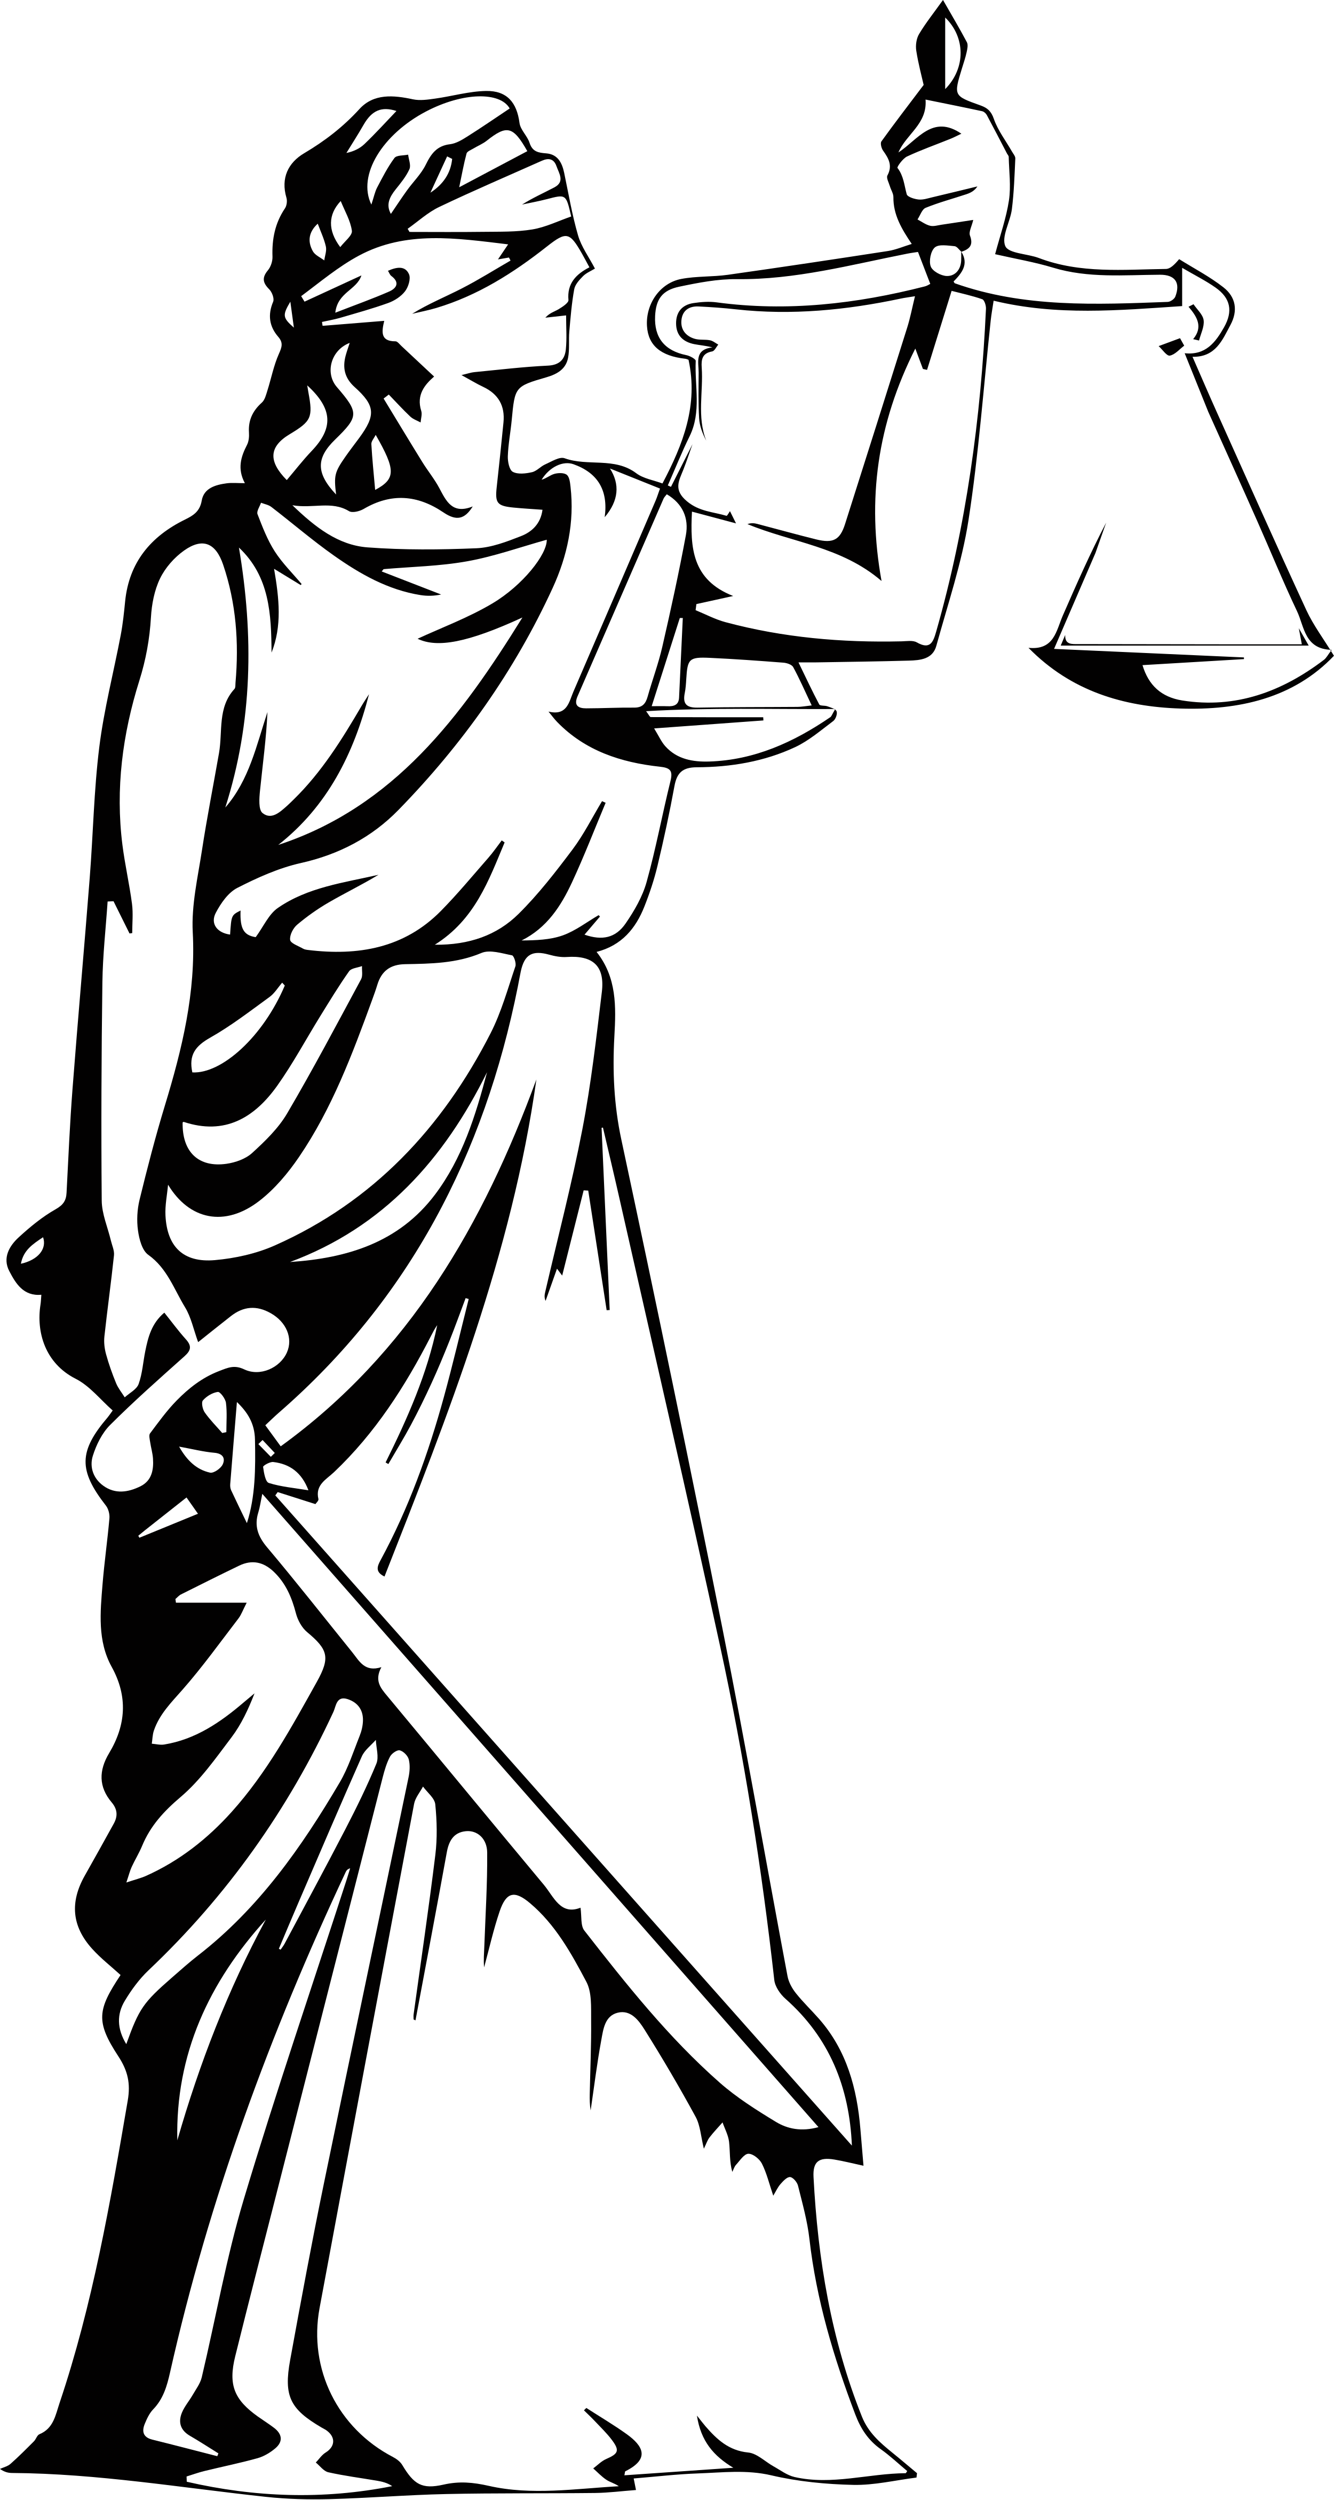 <?xml version="1.0" encoding="UTF-8" standalone="no"?><svg xmlns="http://www.w3.org/2000/svg" xmlns:xlink="http://www.w3.org/1999/xlink" fill="#020101" height="1916.5" preserveAspectRatio="xMidYMid meet" version="1" viewBox="966.2 83.9 1023.4 1916.5" width="1023.4" zoomAndPan="magnify"><g id="change1_1"><path d="M1893.17,399.69c-5.81-14.41-11.61-28.82-18.13-44.99c16.14,1.75,23.72-8.43,30.21-19.9c6.94-12.26,5.05-22.26-6.46-30.38 c-7.5-5.29-15.82-9.42-25.68-15.18c0,10.73,0,19.36,0,29.32c-48.74,3.27-96.18,7.59-144.63-4.13c-0.83,5.54-1.71,10.23-2.22,14.97 c-5.51,51.12-9.21,102.52-17.06,153.27c-5.04,32.61-15.89,64.36-24.67,96.35c-2.83,10.32-12.42,11.1-21.16,11.35 c-23.56,0.66-47.14,0.94-70.71,1.34c-3.6,0.06-7.21,0.01-13.89,0.01c5.85,12.04,10.63,22.29,15.93,32.25 c0.65,1.23,4.24,0.67,6.29,1.43c2.56,0.96,6.23,1.9,7.01,3.83c0.77,1.9-0.7,6.06-2.53,7.43c-9.47,7.09-18.68,15.08-29.26,20.03 c-23.75,11.11-49.41,15.35-75.51,15.44c-10.65,0.04-15.18,4.07-17.06,14.29c-3.77,20.54-8.18,40.98-13.04,61.29 c-2.54,10.61-6.04,21.07-10.06,31.22c-6.64,16.77-17.39,29.81-36.67,34.76c15.61,19.65,14.93,42.09,13.66,64.65 c-1.49,26.57-0.35,52.61,5.3,79.05c26.72,124.95,52.71,250.06,77.68,375.38c17.63,88.52,33.14,177.45,49.85,266.16 c0.86,4.59,3.41,9.26,6.35,12.97c5.56,7.01,12.11,13.22,18.01,19.96c21.11,24.12,28.97,53.24,31.55,84.33 c0.73,8.85,1.49,17.69,2.37,28.08c-8.44-1.82-15.35-3.59-22.35-4.75c-11.97-1.99-16.59,1.61-15.98,13.41 c3.28,63.03,13.53,124.64,37.11,183.64c4.87,12.2,13.78,19.93,23.33,27.66c6.39,5.16,12.64,10.49,18.95,15.74 c-0.14,1.12-0.27,2.23-0.41,3.35c-16.17,2.03-32.38,5.98-48.49,5.62c-21.03-0.47-42.41-2.54-62.84-7.32 c-19.08-4.46-37.59-2.12-56.32-1.47c-16.21,0.56-32.37,2.49-49.3,3.87c0.6,3.01,1.13,5.63,1.77,8.85 c-10.88,0.82-21.07,2.15-31.28,2.27c-38.13,0.44-76.26,0-114.38,0.82c-29.82,0.64-59.6,3.12-89.42,3.91 c-16.2,0.43-32.55-0.01-48.66-1.74c-64.88-6.95-129.37-17.89-194.87-18.32c-2.86-0.02-5.71-0.58-9.32-3.11 c2.71-1.25,5.89-1.95,8.03-3.84c6.25-5.51,12.14-11.44,18.03-17.34c1.61-1.61,2.36-4.65,4.18-5.4 c10.86-4.46,12.34-14.64,15.47-23.96c25.43-75.51,38.91-153.67,52.31-231.9c2.24-13.1,0.07-22.78-7.24-33.93 c-17.48-26.65-15.98-35.67,1.73-62.29c-7.36-6.71-15.28-12.84-21.87-20.16c-15.53-17.23-17.06-35.62-5.67-55.87 c7.48-13.3,14.96-26.6,22.31-39.98c3.14-5.72,2.99-10.92-1.63-16.39c-10-11.86-9.93-24.36-1.92-37.69 c12.93-21.49,14.53-43.41,1.97-66.14c-11-19.91-8.76-41.86-7.01-63.4c1.38-16.86,3.79-33.63,5.27-50.48 c0.28-3.2-0.77-7.29-2.72-9.79c-21.09-27.05-20.9-41.59,1.37-67.62c0.85-0.99,1.56-2.11,3.86-5.27 c-9.39-8.27-17.61-18.85-28.41-24.32c-23.58-11.94-30.3-35.92-26.97-56.92c0.35-2.24,0.4-4.53,0.65-7.47 c-13.78,1.19-19.64-8.65-24.61-18.16c-5.25-10.06-0.09-19.18,7.26-25.9c8.71-7.98,18.03-15.68,28.24-21.46 c5.89-3.34,8.13-6.59,8.45-12.73c1.38-26.53,2.53-53.09,4.57-79.57c4.15-53.95,8.98-107.84,13.2-161.79 c2.62-33.43,3.2-67.08,7.34-100.3c3.6-28.89,11.02-57.3,16.47-85.97c1.61-8.46,2.5-17.08,3.35-25.67 c2.99-30.02,19.75-49.94,45.99-62.78c6.45-3.16,11.34-6.25,12.78-14.56c1.66-9.55,10.55-12.06,19.06-13.22 c4.19-0.57,8.51-0.1,14.04-0.1c-5.93-11.07-3.09-20.21,1.65-29.39c1.41-2.73,1.68-6.38,1.48-9.55c-0.59-9.4,2.91-16.59,9.87-22.82 c2.32-2.07,3.24-5.95,4.26-9.18c2.97-9.37,4.83-19.2,8.79-28.11c2.29-5.16,3.58-8.5-0.45-13.15c-6.91-7.97-8.17-16.84-3.91-26.91 c1.02-2.41-0.86-7.38-3.03-9.55c-4.97-4.96-5.68-8.91-1-14.54c2.23-2.68,3.65-7.01,3.52-10.52c-0.48-13.36,1.94-25.67,9.54-36.93 c1.41-2.08,1.89-5.72,1.17-8.15c-4.48-15.16,1.34-26.92,13.67-34.2c15.85-9.37,29.86-20.18,42.35-33.86 c10.98-12.02,26.11-10.64,41.04-7.43c5.4,1.16,11.4,0.23,17.02-0.55c13.06-1.82,26.02-5.62,39.07-5.85 c16.12-0.28,23.6,8.92,25.64,24.5c0.7,5.34,5.99,9.92,7.73,15.31c2.22,6.88,6.81,7.56,12.82,8.03c8.66,0.69,12.06,7.06,13.7,14.83 c3.37,16.07,6.1,32.35,10.67,48.07c2.53,8.71,8.27,16.49,12.95,25.43c-3.19,1.95-6.67,3.33-9.08,5.76 c-2.85,2.88-6.15,6.43-6.82,10.13c-1.93,10.67-2.82,21.55-3.76,32.38c-0.58,6.69,0.31,13.59-0.94,20.11 c-1.67,8.71-8.37,12.57-16.71,14.98c-24.13,6.97-24.12,7.37-26.53,32.77c-0.88,9.25-2.66,18.44-2.99,27.7 c-0.14,4.13,1.13,10.58,3.84,12.01c3.92,2.07,9.93,1.33,14.7,0.26c3.66-0.82,6.6-4.44,10.2-6.02c4.82-2.11,10.92-6.08,14.82-4.67 c17.81,6.46,38.27-1.09,54.96,11.48c5.52,4.16,13.3,5.31,20.11,7.85c15.9-30.13,27.57-60.02,20.01-94.78 c-0.17-0.06-1.32-0.69-2.53-0.83c-18.87-2.12-28.41-10.22-29.35-25.03c-1.08-16.96,9.91-33.06,26.41-36.18 c11.66-2.21,23.84-1.49,35.63-3.15c41-5.79,81.94-11.93,122.86-18.24c6.1-0.94,11.96-3.52,18.21-5.42 c-7.76-11.51-14.22-22.35-14.07-35.9c0.03-2.74-1.84-5.48-2.67-8.27c-0.83-2.8-2.93-6.46-1.9-8.36c4.08-7.57,0.89-13.08-3.33-18.98 c-1.31-1.83-2.3-5.71-1.29-7.11c9.94-13.82,20.34-27.31,32.4-43.28c-1.4-6.23-4.1-16.17-5.67-26.28 c-0.63-4.09,0.08-9.25,2.16-12.74c5.05-8.45,11.26-16.2,18.35-26.12c6.77,11.84,12.82,21.98,18.33,32.4 c1.05,1.98,0.35,5.15-0.19,7.63c-0.92,4.21-2.33,8.31-3.6,12.44c-6.41,20.94-6.44,21.02,14.14,28.34 c5.25,1.87,8.24,4.28,10.32,10.32c3.07,8.9,9.16,16.76,13.92,25.09c0.98,1.72,2.64,3.58,2.56,5.31 c-0.61,12.97-1.01,25.99-2.63,38.85c-1.23,9.76-8.26,21.16-5.02,28.37c2.57,5.72,16.97,5.74,25.8,9.1 c31.73,12.06,64.72,8.79,97.46,8.36c3.18-0.04,6.32-3.06,10.08-7.51c11.41,7.13,23.51,13.39,34.04,21.66 c9.61,7.56,11.11,18.01,5.32,28.78c-6.17,11.47-11.34,24.79-29.11,24.42c6.55,14.95,12.53,28.86,18.74,42.67 c22.75,50.57,45.32,101.22,68.59,151.55c5.37,11.61,13.25,22.05,21.18,34.99c-30.98,32.57-72.92,41.89-117.75,40.46 c-43.51-1.38-83.84-13.18-116.59-46.55c19.71,2.01,21.25-13.1,26.35-24.79c10.47-23.98,21.06-47.91,33.26-71.23 c-2.75,7.78-5.5,15.56-8.25,23.34c-10.42,24.15-20.85,48.29-31.74,73.5c50.12,2.25,97.89,4.39,145.66,6.54 c0.01,0.43,0.01,0.86,0.02,1.29c-25.82,1.53-51.65,3.07-77.84,4.62c4.59,15.35,14.32,24.52,30.53,27.1 c40.88,6.49,76.48-6.7,108.64-31.14c1.93-1.47,3.1-3.93,5.96-7.68c-20.82-0.49-20.9-17.67-26.58-29.62 c-10.83-22.78-20.33-46.2-30.58-69.26C1918.28,455.32,1905.68,427.53,1893.17,399.69z M1703.61,276.75 c6.17,9.71,0.35,16.62-5.85,22.96c0.55,0.84,0.67,1.28,0.91,1.36c53.24,18.87,108.37,16.33,163.43,14.28 c2.03-0.08,5.05-2.2,5.77-4.08c4.15-10.8-0.31-16.8-11.77-16.74c-27.44,0.14-54.95,2.78-81.97-5.41 c-14.16-4.29-28.86-6.77-44.51-10.34c3.86-14.51,8.56-27.69,10.61-41.28c1.64-10.86,0.07-22.21-0.18-33.34 c-0.02-0.89-0.9-1.75-1.36-2.63c-5.13-9.82-10.2-19.68-15.45-29.44c-0.68-1.27-2.19-2.63-3.54-2.92 c-14.13-3.04-28.31-5.86-43.45-8.94c1.45,18.78-14.82,26.42-20.82,40.56c14.82-9.68,26.22-29.45,48.3-14.39 c-2.8,1.32-5.59,2.81-8.5,3.98c-11.07,4.47-22.38,8.44-33.18,13.5c-3.28,1.54-7.88,8.05-7.33,8.76c4.74,6.11,5.18,13.26,7.08,20.16 c0.58,2.11,5.87,3.73,9.16,4.06c3.48,0.35,7.18-0.94,10.73-1.77c11.46-2.69,22.89-5.5,34.34-8.27c-2.31,3.51-5.37,4.96-8.56,6.02 c-10.39,3.44-21.01,6.27-31.12,10.37c-2.83,1.15-4.22,5.86-6.26,8.94c3.2,1.68,6.24,3.99,9.64,4.83c2.72,0.67,5.9-0.37,8.85-0.8 c8.21-1.2,16.42-2.49,24.26-3.68c-1.15,4.98-3.59,9.17-2.5,12.04c2.81,7.43-0.48,10.36-6.58,12.4c-1.75-1.51-3.41-4.16-5.27-4.31 c-5.15-0.42-12.02-1.7-15.12,0.96c-3.16,2.72-4.68,10.48-3.13,14.61c1.36,3.62,7.93,7.19,12.29,7.3 c6.35,0.16,10.67-4.74,11.06-11.77C1703.7,281.4,1703.6,279.07,1703.61,276.75z M1526.2,475.76c1.2,2.42,2.4,4.84,4.65,9.39 c-12.51-3.33-22.57-6.02-33.8-9.01c-1.41,27.64,0.03,52.35,31.62,64.68c-11.44,2.51-19.83,4.36-28.22,6.2 c-0.2,1.56-0.4,3.12-0.6,4.68c7.61,3.11,14.99,7.06,22.86,9.17c44.25,11.87,89.43,15.78,135.12,14.71 c3.95-0.09,8.65-0.95,11.72,0.8c10.25,5.84,12.55-0.18,14.85-8.26c23.13-80.9,34.29-163.64,38.2-247.5 c0.12-2.49-1.21-6.74-2.86-7.32c-7.91-2.74-16.15-4.5-23.49-6.41c-6.64,21.35-12.75,40.96-18.85,60.58 c-1.05-0.24-2.11-0.48-3.16-0.71c-1.64-4.39-3.28-8.77-5.84-15.63c-29.09,57.57-37.27,115.42-25.91,178.2 c-30.8-26.51-69.05-29.55-102.86-43.63c2.84-1.01,5.25-0.74,7.57-0.13c15.09,3.94,30.11,8.15,45.25,11.89 c12.98,3.2,18.18,0.33,22.03-11.75c15.98-50.25,31.94-100.52,47.74-150.83c2.31-7.37,3.75-15.01,5.92-23.88 c-4.97,0.82-7.86,1.17-10.7,1.77c-41.79,8.86-83.88,13.03-126.57,8.29c-9.55-1.06-19.15-1.74-28.74-2.21 c-7.26-0.35-12.45,3.04-13.17,10.6c-0.69,7.22,3.42,12.15,10.11,14.16c3.71,1.12,7.94,0.4,11.81,1.16 c2.25,0.44,4.25,2.17,6.36,3.32c-1.55,1.82-2.88,4.93-4.69,5.24c-7.53,1.3-8.46,6.08-8.02,12.35c1.32,18.63-3.79,37.7,3.49,56.11 c-2.95-5.61-5.16-11.45-5.5-17.39c-0.67-11.59-0.4-23.25-0.34-34.88c0.04-7.91-3.41-17.61,10.54-19.3 c-5.5-1.4-9.78-1.65-13.94-2.48c-8.45-1.69-13.77-6.59-13.91-15.63c-0.14-8.97,4.61-14.54,13.33-15.85 c5.82-0.88,11.94-1.34,17.74-0.56c54.17,7.3,107.26,1.2,159.81-12.24c1.76-0.45,3.36-1.55,4.12-1.92 c-3.19-8.3-6.08-15.81-9.42-24.48c-1.92,0.3-5.11,0.7-8.25,1.32c-43.24,8.5-85.93,20.07-130.64,19.53 c-14.75-0.18-29.73,2.74-44.29,5.79c-13.18,2.76-17.85,9.67-18.49,22.42c-0.84,16.69,7.33,26.7,23.99,30.06 c2.68,0.54,7.22,2.99,7.16,4.39c-0.88,19.31,4.51,39.1-4.72,57.85c-6.06,12.3-11.15,25.08-16.68,37.64c0.8,0.37,1.6,0.73,2.4,1.1 c5.51-10.91,11.02-21.82,16.53-32.73c-2.32,6.49-4.46,13.05-6.99,19.46c-3.39,8.6-7.89,15.47,2.75,24.34 c9.54,7.95,20.08,8.05,30.35,11.13C1524.05,479.5,1525.31,477.02,1526.2,475.76z M1284.95,1632.81c-0.49-0.23-0.97-0.45-1.46-0.68 c0-1.31-0.15-2.64,0.02-3.92c5.61-40.75,11.65-81.45,16.66-122.27c1.56-12.74,1.24-25.91-0.04-38.7 c-0.48-4.83-6.13-9.13-9.42-13.68c-2.34,4.41-5.94,8.58-6.83,13.26c-24.36,128.82-48.55,257.67-72.52,386.56 c-8.69,46.73,14.02,92.13,56.2,114.12c2.77,1.44,5.69,3.6,7.25,6.21c8.92,14.86,14.98,18.8,31.66,15.02 c12.09-2.74,22.64-1.78,34.83,0.98c32.83,7.42,66.29,2.14,99.62,0.25c-3.16-2.2-6.75-3.07-9.63-5c-3.63-2.43-6.69-5.73-9.99-8.65 c3.29-2.45,6.27-5.61,9.93-7.2c9.3-4.05,10.5-6.4,4.52-14.45c-3.94-5.29-8.8-9.91-13.34-14.74c-2.64-2.81-5.48-5.43-8.22-8.14 c0.61-0.61,1.22-1.22,1.82-1.83c10.3,6.63,20.87,12.87,30.82,19.98c12.9,9.21,18.17,19.09-0.9,28.57 c-0.35,0.17-0.29,1.15-0.72,3.09c28.13-1.95,55.84-3.87,83.54-5.79c-15.04-9.04-24.88-20.29-27.9-40c3.29,4.13,4.82,6.19,6.5,8.13 c8.8,10.16,17.97,18.74,32.82,20.18c6.79,0.66,12.98,7.03,19.53,10.66c5.26,2.91,10.37,6.85,16.05,8.14 c28.59,6.52,56.8-2.75,85.27-2.93c0.19,0,0.37-0.52,1.15-1.65c-6.68-5.57-13.13-11.69-20.31-16.78 c-9.6-6.81-15.37-15.67-19.54-26.66c-16.56-43.61-29.86-87.95-35.17-134.53c-1.57-13.76-5.38-27.29-8.74-40.78 c-0.67-2.71-3.82-6.46-6.08-6.64c-2.33-0.19-5.33,3.06-7.37,5.39c-2.17,2.47-3.57,5.63-5.55,8.9c-3.11-9.16-5.03-17.31-8.7-24.58 c-1.8-3.57-6.86-7.64-10.37-7.57c-3.23,0.06-6.51,5.22-9.46,8.43c-1.35,1.47-1.95,3.63-2.89,5.47c-2.26-7.96-1.62-15.58-2.48-23.03 c-0.59-5.1-3.26-9.96-5-14.92c-3.37,3.84-6.92,7.53-10.02,11.56c-1.63,2.13-2.47,4.86-4.31,8.62c-2.32-9.43-2.71-17.84-6.34-24.49 c-12.36-22.66-25.44-44.97-39.19-66.83c-4.38-6.97-10.56-15.44-20.6-12.94c-9.89,2.46-11.05,12.72-12.56,20.93 c-3.3,17.89-5.51,35.98-8.17,53.98c-0.7-4.15-0.77-8.36-0.69-12.56c0.39-18.92,1.25-37.85,1.06-56.76 c-0.1-9.88,0.65-21.16-3.67-29.32c-11.6-21.9-23.77-43.91-43.27-60.31c-11.85-9.96-18.19-8.56-23.25,6.34 c-4.77,14.04-8,28.6-11.91,42.94c-0.53-5.49-0.03-10.96,0.17-16.45c0.88-23.85,2.38-47.71,2.19-71.55 c-0.09-10.79-7.63-17.21-16.25-16.42c-9.33,0.86-13.1,7.25-14.71,16.09C1301.19,1546.85,1293.01,1589.82,1284.95,1632.81z M1179.24,1227.8c-0.61,0.85-1.22,1.7-1.84,2.55c147.45,166.16,294.89,332.32,442.34,498.48c-1.89-44.96-17.38-82.88-50.92-112.53 c-4.06-3.59-8.05-9.34-8.62-14.48c-9.63-85.87-23.15-171.15-41.49-255.54c-24.97-114.85-51.49-229.36-77.39-344 c-4.07-18.01-8.37-35.97-12.56-53.95c-0.35,0.08-0.7,0.16-1.05,0.25c2.07,46.55,4.14,93.1,6.22,139.65 c-0.78,0.05-1.55,0.09-2.33,0.14c-4.71-30.56-9.41-61.13-14.12-91.69c-1.17-0.07-2.34-0.14-3.51-0.21 c-5.45,21.61-10.9,43.21-16.48,65.35c-1.48-1.97-2.57-3.41-3.98-5.29c-3.04,8.58-5.9,16.64-8.76,24.7 c-1.19-2.77-0.72-4.98-0.21-7.17c9.59-41.39,20.36-82.55,28.4-124.24c6.72-34.83,10.74-70.21,14.98-105.47 c2.4-19.97-6.89-28.16-26.96-26.77c-4.44,0.31-9.13-0.59-13.47-1.79c-12.88-3.56-18.91-0.22-21.72,12.66 c-0.85,3.89-1.5,7.83-2.28,11.73c-25.77,128.69-83.14,239.64-183.21,326.61c-3.44,2.99-6.7,6.2-10.54,9.78 c4.28,5.86,8.08,11.05,11.81,16.15c98.67-71.4,155.51-170.62,196.15-281.29c-18.68,133.4-67.6,257.08-116.53,381.11 c-7.36-3.54-5.54-7.87-2.96-12.63c21.48-39.64,36.65-81.77,48.55-125.11c6.83-24.87,12.71-50,19.01-75.02 c-0.78-0.23-1.56-0.47-2.34-0.7c-4.16,11.02-8.14,22.12-12.52,33.06c-4.31,10.79-8.78,21.53-13.63,32.09 c-4.98,10.86-10.24,21.62-15.87,32.15c-5.43,10.15-11.49,19.96-17.28,29.93c-0.7-0.41-1.41-0.82-2.11-1.23 c16.78-33.76,32.03-68.09,39.61-105.29c-1.94,2.74-3.43,5.67-4.93,8.6c-19.68,38.34-42.72,74.27-74.27,104.15 c-5.92,5.61-14.58,9.75-11.94,20.6c0.3,1.24-1.8,3.07-2.32,3.88C1197.94,1233.76,1188.59,1230.78,1179.24,1227.8z M1414.62,800.46 c13.55,4.68,23.86,2.59,31.57-8.64c6.67-9.71,12.92-20.48,16.05-31.7c7.13-25.52,11.95-51.68,18.32-77.43 c2.03-8.2-0.34-10.16-8.24-11.01c-29.67-3.22-57.14-12.11-78.67-34.26c-2.41-2.48-4.44-5.32-6.65-7.99 c14.3,3.47,15.69-7.38,19.12-15.33c21.07-48.76,42.05-97.57,63.03-146.37c1.13-2.63,1.96-5.38,3.37-9.28 c-13.29-5.33-25.83-10.35-38.37-15.37c7.64,12.06,6.8,24.54-4.05,37.34c2.88-20.85-5.5-34.05-23.93-40.62 c-7.95-2.83-18.24,1.91-24.47,11.87c3.63-0.95,6.52-3.56,9.87-4.49c2.98-0.82,7.41-0.93,9.47,0.75c2.08,1.7,2.48,5.95,2.85,9.17 c3.12,27.19-2.48,53.14-13.7,77.56c-29.25,63.67-69.39,120.05-118.21,170.09c-20.55,21.07-45.73,34.26-75,40.8 c-16.87,3.77-33.23,11.15-48.72,19.06c-6.99,3.57-12.62,11.71-16.48,19.04c-4.43,8.39,1.02,15.44,10.94,16.75 c0.99-14.84,0.99-14.84,8.03-18.46c-0.55,14.34,2.66,19.03,11.62,20.43c6.06-8.25,9.96-17.51,16.93-22.35 c23.02-15.96,50.63-19.37,77.23-25.46c-12.48,7.59-25.53,13.89-38.04,21.13c-8.57,4.96-16.78,10.76-24.34,17.14 c-3.09,2.61-5.85,8-5.36,11.66c0.36,2.63,6.31,4.59,9.87,6.67c1.1,0.65,2.52,0.87,3.82,1.03c38.32,4.66,73.74-1.24,102.05-30.01 c12.78-12.98,24.43-27.08,36.44-40.8c3.64-4.16,6.78-8.77,10.15-13.18c0.74,0.51,1.48,1.02,2.21,1.53 c-12.18,29.04-22.71,59.11-53.56,78.45c26.35,0.28,47.68-7.25,64.23-23.61c15.22-15.04,28.5-32.22,41.4-49.38 c8.67-11.53,15.19-24.67,22.67-37.08c0.92,0.41,1.84,0.83,2.76,1.24c-8.54,20.35-16.49,40.97-25.79,60.96 c-8.44,18.13-19.14,34.88-38.69,44.61c10.91-0.13,21.87-0.43,31.68-3.94c9.75-3.49,18.34-10.2,27.44-15.49 c0.33,0.37,0.66,0.73,0.99,1.1C1422.67,791.01,1418.89,795.45,1414.62,800.46z M1053.29,774.83c-1.51,0.07-3.02,0.14-4.53,0.21 c-1.4,20.64-3.73,41.28-4.01,61.94c-0.75,55.78-1,111.58-0.51,167.37c0.09,10.23,4.59,20.41,7.03,30.63 c0.9,3.76,2.76,7.65,2.38,11.29c-2.2,20.78-5.1,41.49-7.36,62.26c-0.48,4.45,0.09,9.26,1.28,13.6c2.07,7.54,4.72,14.96,7.69,22.19 c1.59,3.88,4.38,7.26,6.63,10.86c3.68-3.36,9.16-6.07,10.66-10.22c2.89-8,3.4-16.84,5.12-25.28c2.18-10.67,4.79-21.2,14.6-29.44 c5.72,7.14,10.78,14.06,16.49,20.39c4.6,5.1,4.1,8.47-1.01,13.03c-19.32,17.24-38.76,34.41-57.07,52.7 c-6.2,6.19-10.59,15.16-13.26,23.66c-2.68,8.53,0.3,17.39,8.13,22.99c9.15,6.56,19.02,4.98,28.36,0.38 c8.7-4.28,10.26-12.54,9.67-21.25c-0.29-4.27-1.57-8.47-2.19-12.73c-0.32-2.2-1.13-5.2-0.07-6.6c6.52-8.67,12.91-17.57,20.48-25.27 c9.24-9.4,19.4-17.44,32.31-22.45c7.12-2.76,11.88-4.97,19.51-1.34c12.07,5.75,27.47-1.15,32.7-12.99 c4.8-10.86-0.34-23.3-12.44-30.12c-10.75-6.06-20.76-5.38-30.53,2.25c-8.72,6.81-17.33,13.75-25.14,19.96 c-3.53-9.72-5.37-19.07-10.03-26.7c-8.49-13.91-13.76-29.97-28.24-40.25c-4.74-3.37-6.96-12.03-7.87-18.61 c-1.07-7.71-0.63-16.09,1.22-23.67c5.9-24.17,12.15-48.3,19.39-72.09c13.21-43.36,23.86-86.71,21.4-132.88 c-1.11-20.84,3.88-42.11,7.09-63.04c3.81-24.89,8.72-49.61,13.06-74.41c2.9-16.6-1.2-34.86,11.82-49.08 c0.93-1.02,0.68-3.19,0.83-4.84c2.69-30.78,0.5-61.05-9.49-90.48c-5.68-16.71-15.74-20.96-30.05-10.77 c-7.5,5.34-14.38,13.16-18.36,21.39c-4.34,8.98-6.38,19.66-6.97,29.74c-0.98,16.67-3.87,32.56-8.91,48.56 c-12.89,40.94-18.41,82.95-12.98,125.87c1.91,15.14,5.37,30.08,7.35,45.21c0.97,7.37,0.17,14.97,0.17,22.46 c-0.69,0.09-1.38,0.18-2.07,0.28C1061.47,791.31,1057.38,783.07,1053.29,774.83z M1260.49,520.23c-0.49,0.59-0.97,1.18-1.46,1.77 c15.19,5.89,30.39,11.78,45.58,17.67c-5.48,1.18-10.73,1.26-15.83,0.45c-24.91-3.98-46.32-16.13-66.46-30.34 c-16.52-11.65-31.91-24.9-47.95-37.23c-2.18-1.68-5.26-2.17-7.93-3.22c-0.99,2.96-3.55,6.53-2.68,8.78 c3.77,9.77,7.6,19.75,13.21,28.5c5.79,9.03,13.65,16.73,20.6,25.01c-0.21,0.28-0.42,0.57-0.63,0.85 c-6.24-3.81-12.48-7.61-20.48-12.5c3.97,23.07,6.15,43.87-1.94,64.25c-0.22-29.4-1.39-58.3-25.02-80.53 c11.39,67.31,10.51,133.74-10.46,199.3c18.41-21.13,23.89-47.66,32.35-73.19c-0.93,20.4-3.7,40.38-5.74,60.44 c-0.58,5.73-1.24,14.38,1.95,16.97c6.84,5.55,13.41-0.71,18.95-5.64c1.73-1.54,3.37-3.2,5.03-4.82 c21.37-20.88,36.97-45.96,51.93-71.51c1.82-3.11,3.86-6.1,5.8-9.15c-11.73,45.69-31.95,85.98-69.65,115.58 c89.07-29.31,140.42-98.79,187.32-174.37c-42.14,19.39-65.41,23.52-80.41,16.3c18.01-8.34,38.6-15.97,57.19-26.97 c23.51-13.91,42.23-37.86,41.89-48.95c-20.36,5.67-40.36,12.83-60.97,16.52C1303.6,518,1281.91,518.37,1260.49,520.23z M1299.23,372.58c-7.04,6.13-13.79,14-9.87,26.32c0.84,2.64-0.28,5.91-0.49,8.88c-2.68-1.48-5.79-2.49-7.94-4.53 c-5.71-5.39-11-11.22-16.46-16.87c-1.33,1.02-2.65,2.04-3.98,3.06c9.9,16.26,19.72,32.56,29.73,48.74 c4.16,6.73,9.27,12.92,12.97,19.87c5.38,10.09,10.04,20.42,25.68,14.1c-6.28,10.09-12.67,11.23-22.53,4.56 c-19.95-13.49-40.07-14.98-61.16-2.62c-3.13,1.83-8.72,3.22-11.26,1.67c-13.43-8.15-27.75-1.73-43.41-4.53 c17.49,16.84,35.11,30.62,57.69,32.32c27.68,2.08,55.64,1.82,83.39,0.67c11.57-0.48,23.28-5,34.3-9.3 c8.24-3.21,15.06-9.33,16.49-20.21c-7.92-0.59-15.14-0.98-22.32-1.69c-12.56-1.24-14.17-3.48-12.79-15.78 c1.85-16.49,3.53-32.99,5.18-49.5c1.27-12.73-3.93-21.78-15.59-27.26c-4.95-2.32-9.64-5.21-16.62-9.02 c4.97-1.17,7.36-2.03,9.8-2.26c18.83-1.82,37.64-4.09,56.51-4.99c9.02-0.43,12.96-4.9,13.74-12.43c0.86-8.33,0.2-16.81,0.2-26.09 c-5.05,0.56-10.48,1.16-15.91,1.77c3.21-3.69,7.05-4.63,10.28-6.58c2.95-1.77,7.64-4.86,7.44-6.98 c-1.17-12.54,5.68-19.74,16.08-25.06c-2.28-4.2-3.95-7.39-5.73-10.52c-9.46-16.63-11.97-17.18-26.97-5.36 c-25.74,20.28-53.11,37.58-84.81,47.05c-6.06,1.81-12.32,3-18.48,4.47c12.4-7.68,25.56-13.01,38.15-19.47 c12.74-6.53,24.9-14.18,37.32-21.34c-0.4-0.78-0.81-1.56-1.21-2.34c-2.54,0.44-5.09,0.87-8.43,1.45c2.79-4.13,4.9-7.25,7.8-11.54 c-39.81-4.77-78.34-10.72-114.45,8.62c-15.84,8.49-29.83,20.32-44.32,31.08c0.86,1.41,1.72,2.82,2.57,4.23 c14.55-6.71,29.1-13.42,43.65-20.12c-3.69,11.32-18.27,12.82-20.04,28.59c15.59-6.05,28.65-10.7,41.31-16.23 c5.63-2.46,8.43-6.92,1.62-11.99c-1.09-0.81-1.58-2.42-2.51-3.92c6.62-2.92,13.19-4.08,16.13,2.66c1.47,3.39-0.47,9.71-3.04,13.05 c-3.06,3.98-8.05,7.22-12.87,8.96c-12.14,4.37-24.61,7.8-37.01,11.42c-4.53,1.32-9.23,2.1-13.85,3.13 c0.16,0.99,0.32,1.99,0.47,2.98c15.57-1.26,31.14-2.51,47.29-3.82c-2.01,8.39-3.02,15.75,8.62,15.69c1.5-0.01,3.08,2.2,4.5,3.52 C1282.18,356.59,1290.23,364.15,1299.23,372.58z M1095.13,992.15c-0.72,7.86-2.38,15.76-1.99,23.57 c1.19,24.07,13.75,36.37,37.9,34.25c15.57-1.37,31.73-4.93,45.97-11.24c75.36-33.41,128.56-90.22,165.58-162.75 c8.23-16.12,13.12-33.98,19-51.23c0.81-2.38-1.17-8.19-2.61-8.46c-7.75-1.47-16.94-4.54-23.42-1.81 c-19.09,8.06-38.82,8.24-58.66,8.61c-11.29,0.21-18.03,5.26-21.23,15.81c-1.15,3.81-2.51,7.56-3.88,11.31 c-15.26,41.84-30.91,83.6-56.16,120.64c-8.48,12.44-18.65,24.58-30.48,33.71C1138.67,1024.99,1111.43,1019.18,1095.13,992.15z M1109.33,1982.49c0.05,1.35,0.1,2.7,0.15,4.04c52.14,11.97,104.6,13.89,157.61,3.37c-3.81-2.6-7.81-3.5-11.85-4.19 c-12.41-2.11-24.93-3.69-37.18-6.45c-3.57-0.81-6.41-4.89-9.58-7.47c2.49-2.6,4.58-5.83,7.54-7.66c7.19-4.45,7.85-11.53,1-16.73 c-1.31-1-2.85-1.69-4.28-2.53c-24.01-14.08-29-23.95-23.94-51.67c8.23-45.05,16.56-90.09,25.8-134.94 c21.41-104,43.42-207.88,65.04-311.84c0.92-4.42,1.24-9.37,0.16-13.65c-0.73-2.86-4.12-6.3-6.92-6.97 c-2.08-0.5-6.24,2.44-7.51,4.88c-2.58,4.91-4.19,10.43-5.58,15.86c-27.31,106.74-54.54,213.5-81.77,320.26 c-10.5,41.16-21.13,82.29-31.36,123.52c-5.44,21.94-0.86,33.28,17.48,46.3c4.06,2.88,8.29,5.53,12.25,8.54 c6.33,4.8,7.13,10.59,0.98,15.78c-3.9,3.29-8.71,6.17-13.58,7.53c-13.41,3.74-27.1,6.49-40.63,9.81 C1118.48,1979.41,1113.94,1981.07,1109.33,1982.49z M1594.1,1714.67c-142.59-162.26-283.92-323.07-426.67-485.52 c-1.37,6.52-1.87,10.43-3.03,14.13c-3.27,10.43-0.38,18.47,6.74,26.91c22.25,26.38,43.57,53.55,65.28,80.4 c5.42,6.71,9.54,15.54,22.36,11.42c-5.43,10.21-0.74,15.83,4.37,21.96c40.16,48.19,80,96.67,120.2,144.83 c7.74,9.27,12.85,23.7,28.19,17.64c1,6.72-0.05,13.7,2.94,17.52c32.09,41.09,64.54,82.01,103.83,116.57 c13.08,11.51,28.12,20.99,43.07,30.07C1570.35,1716.04,1580.96,1718.27,1594.1,1714.67z M1063.13,1527.12 c7.17-2.38,11.28-3.37,15.07-5.06c25.55-11.43,47.06-28.32,65.71-49.06c26.88-29.89,45.95-64.91,65.35-99.7 c10.39-18.64,8.67-24.73-7.46-38.15c-4.08-3.4-7.2-9.15-8.57-14.39c-3.17-12.18-7.83-23.17-17.11-31.98 c-7.9-7.49-16.66-9.3-26.45-4.58c-14.94,7.21-29.78,14.61-44.61,22.05c-1.61,0.81-2.86,2.34-4.28,3.54 c0.13,0.94,0.27,1.88,0.4,2.81c17.36,0,34.72,0,54.27,0c-3,5.83-4.18,9.3-6.3,12.06c-14.1,18.38-27.66,37.28-42.94,54.64 c-8.6,9.78-17.68,18.78-21.95,31.33c-1.08,3.17-1.1,6.71-1.6,10.08c3.16,0.24,6.43,1.12,9.47,0.63 c23.83-3.86,42.93-16.84,60.8-32.1c2.82-2.41,5.69-4.77,8.54-7.15c-4.79,12.27-10.14,23.78-17.62,33.67 c-12.13,16.04-23.98,33.01-39.12,45.84c-12.83,10.87-23.15,22.09-29.49,37.4c-2.28,5.5-5.46,10.63-7.96,16.04 C1065.94,1517.9,1065.19,1521.01,1063.13,1527.12z M1132.89,1966.94c0.29-0.72,0.57-1.43,0.86-2.15 c-7.27-4.51-14.43-9.2-21.83-13.48c-7.34-4.25-9.17-10.47-6.14-17.79c1.99-4.8,5.56-8.92,8.19-13.47 c2.55-4.43,5.86-8.77,7.01-13.59c10.8-45.51,18.84-91.82,32.26-136.53c24.6-81.99,52.32-163.05,78.73-244.5 c0.99-3.05,1.9-6.13,2.85-9.2c-2.19,0.66-2.88,1.76-3.43,2.93c-57.89,123.26-104.79,250.41-134.72,383.49 c-2.37,10.54-5.19,20.34-12.96,28.37c-2.9,3-4.83,7.18-6.45,11.13c-2.37,5.78-1.29,10.32,5.75,12.07 C1099.65,1958.34,1116.26,1962.68,1132.89,1966.94z M1063.08,1651.04c9.84-27.34,12.91-31.77,35.51-51.45 c6.51-5.67,12.96-11.43,19.78-16.72c46.26-35.92,79.22-82.79,108.48-132.54c6.5-11.05,10.47-23.62,15.27-35.63 c1.46-3.64,2.42-7.7,2.53-11.6c0.24-8.23-3.95-14.01-11.74-16.56c-8.65-2.82-8.9,5.4-10.91,9.74 c-34.79,75-81.71,141.2-141.81,198.09c-7.13,6.75-13.17,15.01-18.25,23.45C1055.75,1628.11,1055.87,1639.21,1063.08,1651.04z M1477.74,462.83c-0.97,1.28-1.98,2.21-2.48,3.35c-22.01,50.5-43.96,101.03-65.98,151.53c-3.09,7.09,0.59,9.25,6.62,9.24 c12.27-0.02,24.55-0.67,36.82-0.56c6.19,0.05,8.77-2.91,10.32-8.4c3.59-12.78,8.29-25.28,11.25-38.19 c6.53-28.42,12.78-56.93,18.09-85.6C1494.77,481.27,1490.05,470.07,1477.74,462.83z M1106.31,944.4 c-0.47,22.5,12.05,34.8,33.66,31.72c6.91-0.99,14.71-3.75,19.71-8.32c9.93-9.07,20.08-18.86,26.81-30.31 c19.83-33.73,38.13-68.37,56.71-102.82c1.46-2.72,0.54-6.72,0.72-10.13c-3.39,1.28-8.19,1.55-9.92,4 c-7.83,11.08-14.89,22.72-22.04,34.27c-10.99,17.76-20.89,36.28-32.95,53.28c-17.49,24.66-40.27,38.42-71.91,27.89 C1106.92,943.91,1106.58,944.25,1106.31,944.4z M1278.94,259.3c0.47,0.8,0.94,1.61,1.41,2.41c18.86,0,37.72,0.19,56.58-0.07 c12.57-0.17,25.33,0.2,37.65-1.84c10.32-1.71,20.11-6.58,29.82-9.93c-3.95-17.23-3.93-17.13-18.7-13.28 c-6.27,1.63-12.66,2.77-19,4.14c8.1-5.09,16.52-8.85,24.67-13.11c8.4-4.39,3.73-10.65,1.73-16.35c-2.03-5.78-6.13-6.38-11.17-4.14 c-26.32,11.73-52.83,23.06-78.84,35.46C1294.37,246.76,1286.95,253.65,1278.94,259.3z M1468.03,642.34 c3.52,5.71,5.48,10.23,8.6,13.7c8.96,9.96,21.11,12.07,33.65,11.68c34.66-1.09,64.83-14.81,92.92-34c0.92-0.63,1.3-2.07,3.77-6.24 c-49.34,0.23-96.4-1.2-145.1,1.65c2.05,2.67,2.79,4.51,3.55,4.52c28.76,0.15,57.52,0.12,86.29,0.12c0.05,0.82,0.11,1.64,0.16,2.45 C1524.7,638.21,1497.52,640.19,1468.03,642.34z M1588.9,624.71c-5.25-11.08-9.33-20.44-14.2-29.38c-1.06-1.95-4.84-3.18-7.47-3.39 c-18.83-1.46-37.67-2.83-56.54-3.7c-15.82-0.73-17.08,0.75-18.01,16.2c-0.22,3.64-0.45,7.31-1.17,10.87 c-1.68,8.33,1.45,11.25,9.93,11.09c25.52-0.5,51.06-0.36,76.59-0.56C1580.92,625.83,1583.79,625.27,1588.9,624.71z M1251.1,240.76 c1.99-6.02,2.71-9.82,4.43-13.1c4.07-7.75,8.08-15.65,13.27-22.64c1.65-2.23,6.91-1.78,10.51-2.56c0.43,3.76,2.31,8.16,0.98,11.13 c-2.5,5.6-6.61,10.56-10.5,15.43c-4.73,5.92-7.69,11.79-3.72,18.87c4.35-6.38,8.25-12.34,12.41-18.11 c4.76-6.6,10.86-12.49,14.38-19.67c4.11-8.37,8.47-14.46,18.57-15.64c4.66-0.55,9.3-3.39,13.43-6 c10.85-6.84,21.42-14.13,32.35-21.41c-7.22-12.9-35.67-12.65-64.25,2.34C1259.85,186.76,1240.04,218.1,1251.1,240.76z M1339.85,905.9c-32.93,66.67-79.51,118.94-151.15,145.52c43.88-2.92,83.39-14.88,111.17-51.62 C1320.88,972,1331,939.34,1339.85,905.9z M1170.13,1555.51c-43.6,48.03-69.41,103.22-67.9,169.28 C1119.14,1666.08,1141.01,1609.38,1170.13,1555.51z M1180.14,1577.91c0.44,0.23,0.89,0.47,1.33,0.7c1.01-1.49,2.17-2.91,3.02-4.49 c15.6-29.24,31.39-58.38,46.64-87.8c8.53-16.46,16.75-33.16,23.8-50.28c2.12-5.16-0.14-12.12-0.4-18.26 c-3.65,4.19-8.6,7.8-10.75,12.66c-16.53,37.25-32.54,74.74-48.67,112.17C1190.04,1554.34,1185.12,1566.14,1180.14,1577.91z M1224.04,463.03c-1.75-14.59-1.15-17.09,7.08-28.92c3.41-4.9,7.09-9.61,10.63-14.42c12.85-17.49,12.43-24.77-3.52-39.08 c-7.71-6.92-9.37-14.83-6.81-24.24c0.84-3.08,1.94-6.09,3.07-9.59c-14.4,5.46-19.18,23.06-9.87,33.84 c17,19.69,16.91,22.53-1.28,40.21C1208.63,435.11,1208.51,446.56,1224.04,463.03z M1184.69,839.46c-0.67-0.74-1.35-1.48-2.02-2.21 c-3.2,3.71-5.84,8.19-9.7,10.99c-14.89,10.81-29.55,22.17-45.5,31.17c-11.32,6.39-16.63,13.23-13.71,26.65 C1136.24,907.27,1167.95,878.84,1184.69,839.46z M1147.95,1158.76c-1.76,21.4-3.49,42.14-5.13,62.89c-0.12,1.56,0.05,3.35,0.7,4.74 c3.96,8.51,8.09,16.94,12.09,25.23c6.57-20.44,6.64-42.11,6.2-64.05C1161.57,1175.06,1156.05,1166.53,1147.95,1158.76z M1201.89,379.34c0.49,2.91,0.68,4.18,0.91,5.44c3.57,19.13,2.28,22.03-14.34,32c-16.02,9.61-16.52,20.77-2.26,35.18 c6.31-7.42,12.32-15.21,19.07-22.29C1222.07,412.08,1221.64,397.42,1201.89,379.34z M1318.48,227.47 c18.29-9.69,35.26-18.67,52.26-27.68c-10.91-19.31-15.69-20.25-31.14-8.01c-3.07,2.43-6.85,3.94-10.24,5.98 c-1.89,1.14-4.8,2.2-5.24,3.83C1322,209.44,1320.58,217.47,1318.48,227.47z M1490.02,557.7c-0.76-0.01-1.53-0.01-2.29-0.02 c-7.05,22.1-14.11,44.2-21.58,67.62c4.41,0,8.28-0.12,12.13,0.03c4.85,0.2,8.6-0.85,8.88-6.66 C1488.12,598.34,1489.07,578.02,1490.02,557.7z M1691.32,152.22c16.02-16.27,15.5-39.9,0-54.89 C1691.32,114.93,1691.32,133.03,1691.32,152.22z M1202.82,1226.43c-5.13-13.62-14.32-20.21-26.99-21.68 c-2.55-0.3-7.91,2.79-7.78,3.77c0.58,4.38,1.76,11.48,4.38,12.3C1181.9,1223.79,1192.05,1224.64,1202.82,1226.43z M1254.01,459.51 c15.94-8.53,15.84-15.31,0.41-42.23c-1.34,2.71-3.45,4.97-3.33,7.1C1251.72,435.73,1252.91,447.04,1254.01,459.51z M1270.34,168.99 c-11.26-3.6-18.76-0.71-25.29,10.72c-4.16,7.28-8.72,14.32-13.1,21.47c5.15-1.05,10.1-3.26,13.8-6.8 C1254.33,186.19,1262.31,177.36,1270.34,168.99z M1072.28,1261.28c0.29,0.51,0.57,1.02,0.86,1.53 c14.62-5.98,29.23-11.96,44.94-18.39c-3.41-4.85-5.92-8.42-8.79-12.49c-11.21,8.84-21.53,16.98-31.85,25.13 C1075.7,1258.44,1074,1259.87,1072.28,1261.28z M1136.69,1182.51c1.05-0.22,2.11-0.43,3.16-0.65c0-7.5,0.65-15.08-0.3-22.46 c-0.41-3.19-4.47-8.62-6.24-8.38c-4.12,0.56-8.62,3.28-11.43,6.48c-1.38,1.57-0.29,6.83,1.38,9.23 C1127.2,1172.36,1132.15,1177.29,1136.69,1182.51z M1103.6,1192.94c6.09,10.81,13.47,17.68,23.73,19.96 c2.77,0.61,8.2-3.15,9.68-6.23c2.19-4.55,0.38-8.41-6.28-8.99C1122.32,1196.95,1114.03,1194.84,1103.6,1192.94z M1227.23,273.36 c3.38-4.48,9.41-8.95,8.92-12.54c-1.06-7.77-5.45-15.09-8.56-22.81C1217.92,248.3,1217.47,260.36,1227.23,273.36z M1209.96,255.38 c-6.53,5.98-8.24,13.1-3.75,21.14c1.69,3.03,5.76,4.72,8.75,7.03c0.48-3.58,1.98-7.4,1.23-10.69 C1214.82,266.87,1212.1,261.18,1209.96,255.38z M999.24,1032.42c-8.01,5.34-15.14,10.03-16.99,20.34 C995.14,1049.93,1002.38,1041.51,999.24,1032.42z M1313.08,205.72c-1.29-0.64-2.57-1.29-3.86-1.93 c-4.28,9.28-8.55,18.55-12.83,27.83C1306.28,225.2,1312,216.65,1313.08,205.72z M1188.94,315.18c-6.16,10.44-5.98,12.22,2.71,19.9 C1190.62,327.56,1189.91,322.33,1188.94,315.18z M1173.97,1200.78c1.01-0.99,2.02-1.97,3.04-2.96c-3.13-3.32-6.25-6.63-9.38-9.95 c-1.07,1.05-2.15,2.09-3.22,3.14C1167.6,1194.27,1170.79,1197.53,1173.97,1200.78z"/><path d="M1874.68,348.91c-3.65,2.73-7.04,6.9-11.06,7.63c-2.33,0.42-5.66-4.68-8.54-7.3c5.46-2.03,10.92-4.05,16.39-6.08 C1872.53,345.08,1873.61,346.99,1874.68,348.91z"/><path d="M1881.54,343.9c7.81-9.38,2.98-17.21-3.54-24.83c1.27-0.64,2.54-1.29,3.82-1.93c2.74,4.07,7.21,7.91,7.77,12.26 c0.64,4.95-2.2,10.36-3.53,15.56C1884.55,344.61,1883.05,344.25,1881.54,343.9z"/><path d="M1962.6,565.5c2.21,3.88,4.41,7.76,7.59,13.34c-64.28,0-126.54,0-190.24,0c1.3-3.09,2.37-5.62,3.43-8.16 c-0.27,7.69,5.21,7,10.21,7.01c38.39,0.06,76.78,0.13,115.17,0.17c18.47,0.02,36.94,0,56.16,0 C1964.02,573.03,1963.31,569.26,1962.6,565.5z"/></g></svg>